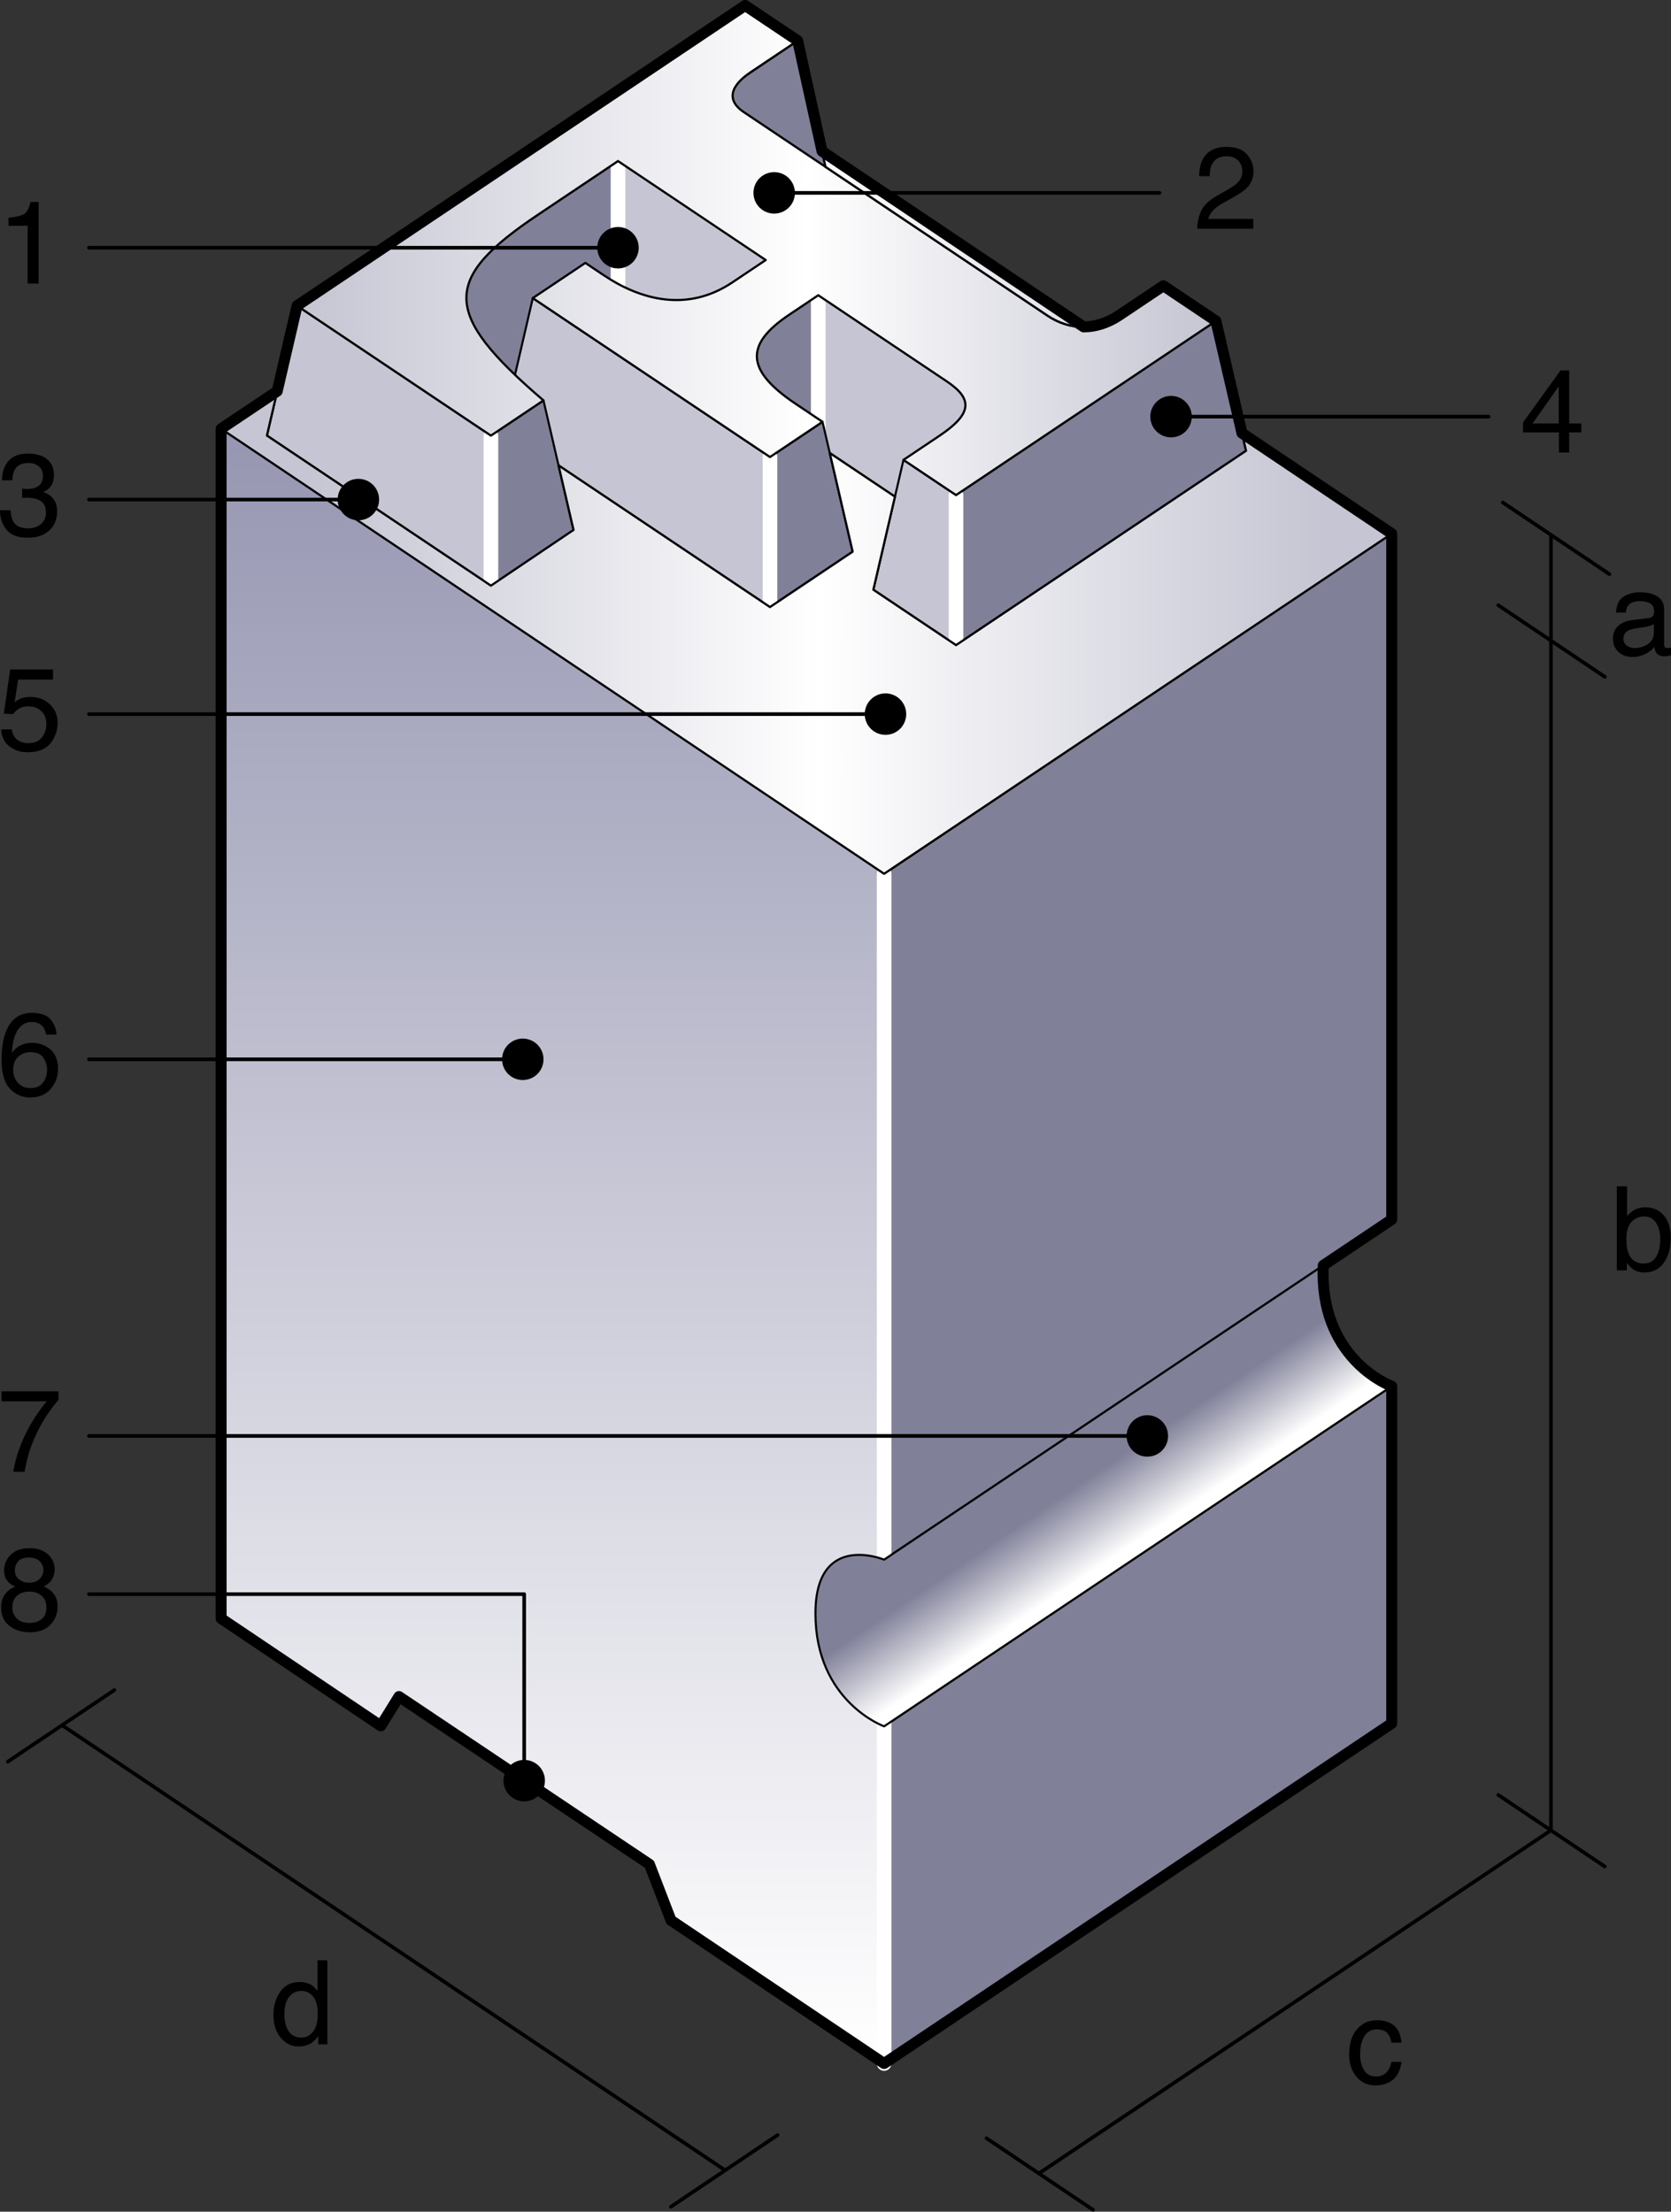 <?xml version="1.0" encoding="UTF-8" standalone="no"?>
<!DOCTYPE svg PUBLIC "-//W3C//DTD SVG 1.1//EN" 
  "http://www.w3.org/Graphics/SVG/1.1/DTD/svg11.dtd">
<svg xmlns="http://www.w3.org/2000/svg" xmlns:xlink="http://www.w3.org/1999/xlink" width="228.518" height="302.422">
  <rect width="100%" height="100%" fill="#333333" stroke="none"/>
  <defs>
    <path id="a" d="M190.327 189.545l-69.421 46.512s-9.39-3.375-9.39-15.437c0-11.251 9.39-7.354 9.39-7.354l60.062-40.241c-.02.345-.031.705-.031 1.083 0 12.062 9.39 15.437 9.39 15.437z"/>
    <linearGradient id="b" x1="75.573" x2="75.573" y1="282.162" y2="58.631" gradientUnits="userSpaceOnUse">
      <stop offset="0" stop-color="#fff"/>
      <stop offset="1" stop-color="#9696b2"/>
    </linearGradient>
    <linearGradient id="c" x1="119.435" x2="130.743" y1="75.55" y2="75.55" gradientUnits="userSpaceOnUse">
      <stop offset="0" stop-color="#c5c5d3"/>
      <stop offset="1" stop-color="#c5c5d3"/>
    </linearGradient>
    <linearGradient id="d" x1="40.624" x2="166.284" y1="34.225" y2="34.225" gradientUnits="userSpaceOnUse">
      <stop offset="0" stop-color="#c5c5d3"/>
      <stop offset=".556" stop-color="#fff"/>
      <stop offset="1" stop-color="#c5c5d3"/>
    </linearGradient>
    <linearGradient id="e" x1="142.628" x2="155.313" y1="194.357" y2="213.163" gradientUnits="userSpaceOnUse">
      <stop offset="0" stop-color="#808099"/>
      <stop offset=".438" stop-color="#808099"/>
      <stop offset=".916" stop-color="#fff"/>
      <stop offset="1" stop-color="#fff"/>
    </linearGradient>
    <clipPath id="f">
      <use xlink:href="#a"/>
    </clipPath>
    <linearGradient id="g" x1="30.239" x2="190.327" y1="70.083" y2="70.083" gradientUnits="userSpaceOnUse">
      <stop offset=".073" stop-color="#c5c5d3"/>
      <stop offset=".511" stop-color="#fff"/>
      <stop offset=".944" stop-color="#c5c5d3"/>
    </linearGradient>
  </defs>
  <path fill="url(#b)" fill-rule="evenodd" d="M30.24 221.311V58.631l90.666 60.85v162.68l-29.144-19.578-2.95-7.663-34.251-22.937-2.483 4.01z" clip-rule="evenodd"/>
  <path fill="#c5c5d3" fill-rule="evenodd" stroke="#000" stroke-linecap="round" stroke-linejoin="round" stroke-miterlimit="3.864" stroke-width=".283" d="M84.516 22.025V42.54l37.872 25.375 15.975-12.166z" clip-rule="evenodd"/>
  <path fill="#808099" stroke="#000" stroke-linecap="round" stroke-linejoin="round" stroke-miterlimit="3.864" stroke-width=".283" d="M57.39 40.2l27.126-18.175V42.54l-7.985 5.35c-13.205 8.848-12.075 12.616 1.91 24.587z"/>
  <g clip-rule="evenodd">
    <path fill="#808099" fill-rule="evenodd" stroke="#000" stroke-linecap="round" stroke-linejoin="round" stroke-miterlimit="3.864" stroke-width=".283" d="M190.327 235.65v-46.105l-69.421 46.512v46.105zm0-68.895V72.97l-69.421 46.511v93.785zM109.085 5.563l4.12 18.675-11.488 4.385-6.216-13.904z"/>
    <path fill="#c5c5d3" fill-rule="evenodd" stroke="#000" stroke-linecap="round" stroke-linejoin="round" stroke-miterlimit="3.864" stroke-width=".283" d="M68.743 58.518l4.12-17.755 32.435 21.732V83.01z"/>
    <path fill="#808099" fill-rule="evenodd" stroke="#000" stroke-linecap="round" stroke-linejoin="round" stroke-miterlimit="3.864" stroke-width=".283" d="M130.743 88.215V67.7l35.54-23.813 4.12 17.754z"/>
    <path fill="#c5c5d3" fill-rule="evenodd" stroke="#000" stroke-linecap="round" stroke-linejoin="round" stroke-miterlimit="3.864" stroke-width=".283" d="M40.624 41.805l26.51 17.762v20.515L36.505 59.56z"/>
    <path fill="#808099" fill-rule="evenodd" stroke="#000" stroke-linecap="round" stroke-linejoin="round" stroke-miterlimit="3.864" stroke-width=".283" d="M74.321 54.752l4.12 17.754-11.306 7.576V59.567z"/>
    <path fill="url(#c)" fill-rule="evenodd" stroke="#000" stroke-linecap="round" stroke-linejoin="round" stroke-miterlimit="3.864" stroke-width=".283" d="M123.555 62.885l7.188 4.815v20.515l-11.308-7.575z"/>
    <path fill="#808099" fill-rule="evenodd" d="M111.9 40.373V61.34L96.08 48.19"/>
    <path fill="none" stroke="#fff" stroke-linecap="round" stroke-linejoin="round" stroke-miterlimit="3.864" stroke-width="2" d="M111.9 40.373v19.375"/>
    <path fill="#808099" fill-rule="evenodd" stroke="#000" stroke-linecap="round" stroke-linejoin="round" stroke-miterlimit="3.864" stroke-width=".283" d="M105.298 62.495V83.01l11.307-7.576-4.12-17.754z"/>
    <path fill="none" stroke="#fff" stroke-linecap="round" stroke-linejoin="round" stroke-miterlimit="3.864" stroke-width="2" d="M130.743 67.7v20.515M67.135 59.567v20.515m17.381-58.057v19.374m20.782 21.096V83.01"/>
    <path fill="url(#d)" fill-rule="evenodd" stroke="#000" stroke-linecap="round" stroke-linejoin="round" stroke-miterlimit="3.864" stroke-width=".3" d="M130.743 67.7l-7.188-4.815 4.856-3.254c4.466-2.992 4.758-5.008 1.067-7.482l-17.577-11.776-3.98 2.667c-6.022 4.034-6.02 7.548.874 12.168l3.69 2.472-7.187 4.815-32.435-21.732 7.187-4.815 2.525 1.692c4.954 3.319 11.362 5.14 17.577.977l4.564-3.058-20.2-13.534-10.876 7.287c-13.206 8.848-13.304 13.468.681 25.44l-7.186 4.815-26.511-17.762L101.9.75l7.185 4.813-6.408 4.294c-2.913 1.952-3.302 3.904-.97 5.466L143.27 43.17c2.72 1.823 6.312 2.277 9.808-.065l6.02-4.034 7.186 4.816z"/>
    <path fill="none" stroke="#fff" stroke-linecap="round" stroke-linejoin="round" stroke-miterlimit="3.864" stroke-width="2" d="M120.906 119.481v162.68"/>
  </g>
  <use fill="url(#e)" xlink:href="#a"/>
  <g clip-path="url(#f)">
    <path fill="#808099" d="M113.949 230.455l-.27-.399"/>
    <path fill="#876d75" d="M114.218 230.855l-.27-.4"/>
    <path fill="#8d747b" d="M114.488 231.254l-.27-.399"/>
    <path fill="#9b8388" d="M115.027 232.054l-.27-.4"/>
    <path fill="#a28b8f" d="M115.296 232.454l-.27-.4"/>
    <path fill="#a89396" d="M115.566 232.853l-.27-.4"/>
    <path fill="#af9b9d" d="M115.835 233.252l-.269-.399"/>
    <path fill="#bdacac" d="M116.375 234.052l-.27-.4"/>
    <path fill="#d2c5c5" d="M117.184 235.251l-.27-.4"/>
  </g>
  <use fill="none" stroke="#000" stroke-linecap="round" stroke-linejoin="round" stroke-miterlimit="3.864" stroke-width=".283" xlink:href="#a"/>
  <path fill="url(#g)" fill-rule="evenodd" d="M169.843 59.223l20.484 13.747-69.421 46.511-90.667-60.85 7.674-5.142-1.41 6.07 30.632 20.523 11.296-7.62-2.048-8.825 28.915 19.373 11.307-7.576-3.13-13.492 8.913 5.973-2.953 12.725 11.308 7.575 39.66-26.574zm-57.422-38.538l35.787 24.017c-1.796.02-3.49-.562-4.938-1.532l-30.378-20.353z" clip-rule="evenodd"/>
  <path fill="none" stroke="#000" stroke-linecap="round" stroke-linejoin="round" stroke-miterlimit="3.864" stroke-width=".3" d="M169.843 59.223l20.484 13.747-69.421 46.511-90.667-60.85 7.674-5.142-1.41 6.07 30.632 20.523 11.296-7.62-2.048-8.825 28.915 19.373 11.307-7.576-3.13-13.492 8.913 5.973-2.953 12.725 11.308 7.575 39.66-26.574zm-57.422-38.538l35.787 24.017c-1.796.02-3.49-.562-4.938-1.532l-30.378-20.353z" clip-rule="evenodd"/>
  <path fill="none" stroke="#000" stroke-linecap="round" stroke-linejoin="round" stroke-miterlimit="3.864" stroke-width="1.5" d="M40.624 41.805L101.9.75l7.185 4.814 3.335 15.12 35.787 24.019c1.578-.018 3.234-.502 4.87-1.598l6.02-4.033 7.186 4.815 3.56 15.336 20.483 13.747v93.785l-9.358 6.27c-.021.346-.031.705-.031 1.084 0 12.062 9.389 15.437 9.389 15.437v46.104l-69.42 46.512-29.144-19.578-2.95-7.663-34.251-22.937-2.484 4.01-21.838-14.684V58.63l7.673-5.14zm68.461-36.241"/>
  <path fill="none" stroke="#000" stroke-linecap="round" stroke-linejoin="round" stroke-miterlimit="3.864" stroke-width=".5" d="M12.16 217.983h59.528v25.334m89.364-186.346h42.52M12.16 33.873h70.867m21.681-7.5h53.858M12.16 196.35h144.745M12.16 144.85h59.245M12.16 97.648h108.935M12.16 68.31h36.851" clip-rule="evenodd"/>
  <circle cx="84.516" cy="33.873" r="2.834"/>
  <circle cx="49.011" cy="68.31" r="2.835"/>
  <circle cx="71.688" cy="243.483" r="2.835"/>
  <circle cx="160.147" cy="56.971" r="2.835"/>
  <circle cx="105.873" cy="26.373" r="2.835"/>
  <circle cx="156.905" cy="196.349" r="2.835"/>
  <circle cx="121.095" cy="97.648" r="2.835"/>
  <circle cx="71.494" cy="144.849" r="2.834"/>
  <path d="M1.176 216.367c-.409-.416-.614-.957-.614-1.624 0-.833.302-1.548.906-2.148.603-.597 1.459-.897 2.567-.897 1.071 0 1.912.282 2.52.846.61.566.914 1.225.914 1.98 0 .698-.182 1.263-.545 1.694-.203.244-.517.485-.944.719.478.212.854.455 1.129.73.51.518.766 1.19.766 2.02 0 .979-.333 1.809-.997 2.49s-1.603 1.02-2.816 1.02c-1.092 0-2.017-.293-2.772-.881s-1.134-1.44-1.134-2.56c0-.657.162-1.225.487-1.704.324-.48.805-.845 1.442-1.1-.388-.166-.691-.362-.909-.585zm4.522 5.026c.43-.349.646-.87.646-1.563 0-.72-.222-1.264-.666-1.636s-1.012-.559-1.705-.559c-.674 0-1.223.19-1.648.57-.425.38-.638.907-.638 1.579 0 .579.195 1.079.583 1.5s.99.633 1.804.633c.653 0 1.194-.175 1.624-.524zm-.28-5.497c.347-.348.52-.76.52-1.241 0-.417-.166-.802-.496-1.152s-.833-.524-1.508-.524c-.67 0-1.155.175-1.454.524-.3.35-.449.76-.449 1.23 0 .527.194.94.58 1.237.387.298.843.447 1.37.447.613 0 1.092-.173 1.438-.521zM213.19 61.874v-2.75h-4.905v-1.368l5.125-7.101h1.187v7.25h1.656v1.219h-1.656v2.75zm-.03-3.97V52.84l-3.577 5.065zM1.156 30.869v-1.094c1.013-.1 1.72-.266 2.12-.5.4-.233.699-.785.896-1.656h1.11v11.156h-1.5v-7.906zm163.155-2.116c.35-.708 1.026-1.35 2.031-1.93l1.5-.86c.67-.387 1.14-.719 1.411-.994.427-.43.64-.925.64-1.48 0-.65-.195-1.166-.585-1.548s-.91-.572-1.56-.572c-.961 0-1.626.364-1.996 1.093-.198.391-.307.933-.328 1.625h-1.437c.015-.971.195-1.764.538-2.378.607-1.08 1.679-1.622 3.216-1.622 1.277 0 2.21.346 2.8 1.036.588.69.883 1.457.883 2.302a3.15 3.15 0 0 1-.93 2.288c-.359.368-1.01.813-1.95 1.335l-1.069.59c-.51.279-.915.545-1.218.798-.54.45-.88.948-1.02 1.495h6.156v1.344h-7.687c.053-.973.255-1.814.605-2.522zM.894 72.433C.298 71.705 0 70.818 0 69.774h1.438c.062.727.197 1.254.406 1.583.365.591 1.025.886 1.98.886.74 0 1.336-.197 1.784-.591.449-.395.673-.903.673-1.526 0-.768-.236-1.305-.707-1.61-.471-.307-1.126-.46-1.965-.46a5.639 5.639 0 0 0-.578.03v-1.28c.144.025.265.042.364.05.097.008.203.012.316.012.52 0 .948-.083 1.283-.25.587-.292.881-.814.881-1.566 0-.559-.195-.99-.584-1.292a2.153 2.153 0 0 0-1.36-.454c-.922 0-1.56.308-1.913.925-.195.34-.305.823-.33 1.45H.28c0-.826.166-1.529.5-2.107.57-1.033 1.576-1.55 3.016-1.55 1.138 0 2.018.255 2.642.764.624.508.936 1.245.936 2.21 0 .688-.19 1.246-.57 1.674a2.396 2.396 0 0 1-.913.626c.603.161 1.073.472 1.412.931s.509 1.022.509 1.688c0 1.064-.352 1.932-1.054 2.602-.703.67-1.7 1.005-2.99 1.005-1.321 0-2.28-.363-2.875-1.091zm6.079 67.039c.497.647.746 1.313.746 1.998H6.312c-.084-.436-.22-.778-.406-1.025-.345-.462-.868-.694-1.569-.694-.801 0-1.439.365-1.911 1.092-.473.728-.736 1.77-.789 3.127a3.085 3.085 0 0 1 1.235-1.062c.454-.208.96-.313 1.52-.313.95 0 1.778.3 2.485.9.707.601 1.06 1.497 1.06 2.686 0 1.018-.333 1.92-.998 2.705s-1.614 1.178-2.845 1.178c-1.053 0-1.963-.398-2.728-1.195S.22 146.73.22 144.843c0-1.395.17-2.579.512-3.551.658-1.86 1.859-2.79 3.604-2.79 1.262 0 2.141.323 2.638.97zm-1.095 8.567c.373-.496.56-1.08.56-1.756 0-.57-.167-1.116-.5-1.631-.334-.518-.939-.776-1.817-.776-.614 0-1.152.2-1.615.6-.463.4-.694 1.002-.694 1.807 0 .706.21 1.299.63 1.779s1.004.72 1.75.72c.751 0 1.313-.247 1.686-.743zM1.625 99.738c.094.792.465 1.34 1.115 1.643a2.71 2.71 0 0 0 1.155.232c.832 0 1.448-.266 1.848-.8.4-.532.6-1.123.6-1.77 0-.784-.238-1.39-.713-1.819-.476-.428-1.046-.642-1.712-.642-.483 0-.898.094-1.244.283s-.641.449-.885.779l-1.265-.062.866-6.032h5.86v1.375H2.475L2 96.012c.26-.2.508-.35.743-.45.417-.174.9-.262 1.447-.262 1.027 0 1.898.333 2.613.999.715.665 1.072 1.51 1.072 2.531a4.363 4.363 0 0 1-.982 2.815c-.656.812-1.7 1.218-3.136 1.218-.913 0-1.72-.256-2.423-.768-.702-.512-1.094-1.297-1.178-2.357zM8 190.251v1.194c-.361.37-.842.99-1.44 1.853-.6.866-1.13 1.797-1.59 2.797-.456.975-.802 1.863-1.037 2.664-.152.516-.349 1.347-.59 2.492h-1.53c.353-2.144 1.133-4.277 2.339-6.4.712-1.245 1.46-2.32 2.246-3.225H.218v-1.375H8z"/>
  <path fill="none" stroke="#000" stroke-linecap="round" stroke-linejoin="round" stroke-miterlimit="3.864" stroke-width=".5" d="M204.898 82.76l14.572 9.79M15.641 231.095l-14.571 9.79m105.264 51.067l-14.57 9.79M8.507 235.918l90.667 60.852m35.738-4.387l14.57 9.79m62.619-51.9l-70.024 46.92m62.82-51.753l14.571 9.79m-7.367-4.957V73.136m-6.582-4.422l14.572 9.79" clip-rule="evenodd"/>
  <path d="M42.577 271.423c.249.155.53.427.847.815v-4.188h1.344v11.5h-1.25v-1.172c-.327.513-.713.883-1.16 1.112-.446.227-.957.342-1.533.342-.929 0-1.733-.392-2.412-1.176-.68-.783-1.02-1.826-1.02-3.13 0-1.218.31-2.274.929-3.167.619-.893 1.504-1.34 2.654-1.34.637 0 1.171.135 1.601.404zm-3.122 6.282c.374.605.974.908 1.8.908.641 0 1.168-.28 1.58-.842.414-.56.62-1.366.62-2.416 0-1.06-.212-1.844-.638-2.354-.426-.508-.952-.763-1.577-.763-.698 0-1.263.271-1.697.814s-.65 1.342-.65 2.397c0 .898.187 1.65.562 2.256zm151.142-.77c.591.459.946 1.25 1.067 2.373h-1.375c-.083-.52-.273-.952-.569-1.297-.296-.344-.77-.515-1.425-.515-.892 0-1.53.441-1.914 1.322-.25.572-.374 1.277-.374 2.117 0 .844.177 1.555.53 2.133.352.576.908.865 1.666.865.58 0 1.042-.178 1.381-.535.34-.357.575-.845.705-1.465h1.375c-.158 1.115-.548 1.93-1.173 2.445-.623.516-1.422.774-2.395.774-1.092 0-1.963-.402-2.613-1.207-.65-.804-.976-1.809-.976-3.014 0-1.478.357-2.629 1.07-3.451.712-.822 1.619-1.234 2.722-1.234.942 0 1.707.23 2.298.69zm30.509-114.723h1.406v4.102a3.112 3.112 0 0 1 1.096-.912 3.09 3.09 0 0 1 1.383-.315c1.037 0 1.877.36 2.522 1.081s.968 1.784.968 3.188c0 1.331-.316 2.436-.95 3.317-.633.881-1.511 1.32-2.633 1.32-.628 0-1.158-.15-1.59-.452-.259-.18-.534-.467-.827-.862v1.033h-1.375v-11.5zm5.373 9.645c.376-.613.564-1.42.564-2.424 0-.891-.188-1.63-.564-2.217-.377-.586-.93-.879-1.662-.879-.639 0-1.198.24-1.678.721-.48.48-.72 1.272-.72 2.375 0 .797.098 1.444.295 1.94.369.935 1.056 1.402 2.064 1.402.758 0 1.324-.307 1.701-.918zm-1.009-87.348c.323-.042.54-.176.65-.405.056-.124.086-.303.086-.537 0-.476-.171-.822-.512-1.038-.342-.215-.83-.322-1.465-.322-.734 0-1.256.197-1.562.59-.172.218-.285.542-.336.972h-1.313c.025-1.04.361-1.763 1.005-2.17s1.392-.611 2.241-.611c.986 0 1.786.192 2.402.577.61.385.915.972.915 1.761v4.804a.6.6 0 0 0 .09.35c.06.089.188.133.382.133.063 0 .134-.004.213-.012a4.08 4.08 0 0 0 .252-.035v1.027c-.22.064-.387.104-.502.12a3.666 3.666 0 0 1-.47.025c-.487 0-.838-.171-1.058-.512-.115-.182-.196-.438-.243-.769-.287.371-.7.693-1.239.965-.537.273-1.13.41-1.777.41-.78 0-1.415-.235-1.908-.704-.494-.468-.74-1.055-.74-1.76 0-.77.242-1.37.728-1.794.485-.425 1.123-.686 1.912-.785zm-3.002 3.765c.3.226.656.339 1.068.339.5 0 .984-.11 1.453-.328.79-.363 1.185-.975 1.185-1.837v-1.13a2.313 2.313 0 0 1-.666.293 5.373 5.373 0 0 1-.798.167l-.853.12c-.512.073-.9.18-1.165.32-.45.237-.674.613-.674 1.13 0 .392.15.7.45.926z"/>
</svg>
